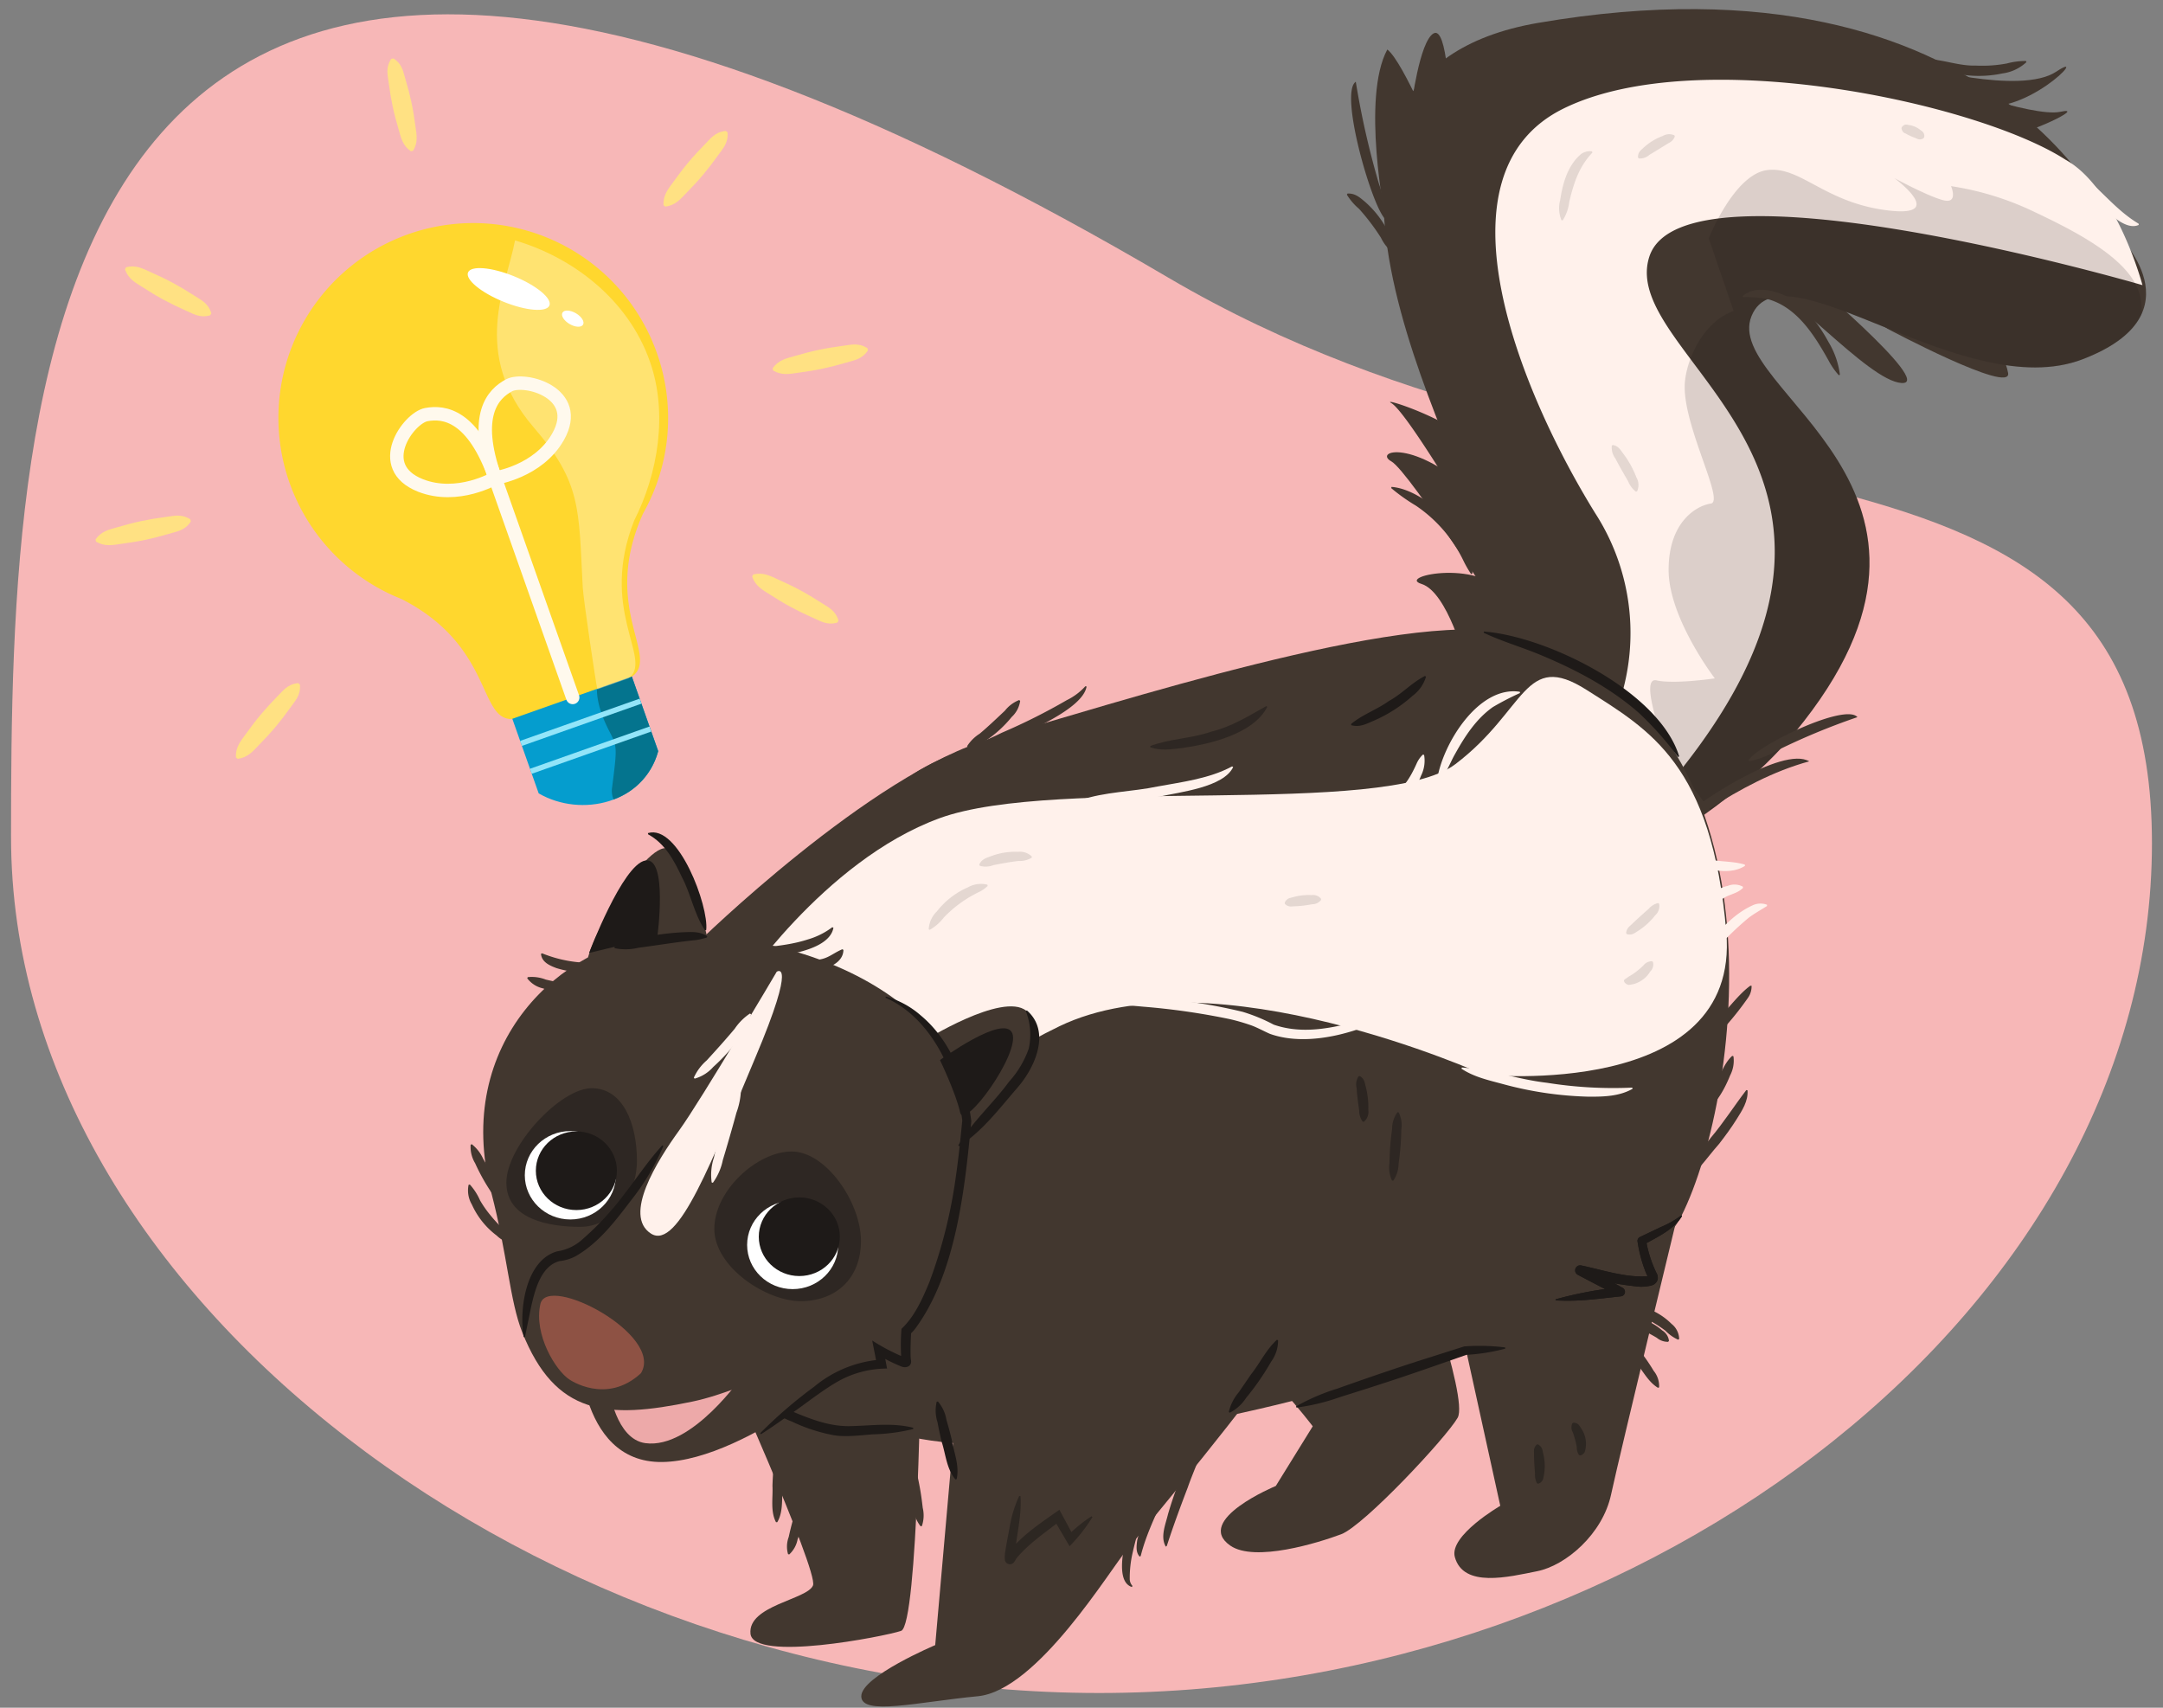 <svg xmlns="http://www.w3.org/2000/svg" xmlns:xlink="http://www.w3.org/1999/xlink" width="380" height="300" viewBox="0 0 380 300"><rect x="0" y="0" width="380" height="300" fill="#808080" stroke="none"/><defs><clipPath id="a"><path d="M240.183,129.214s26.605-14.039,21.534-32.05S217.648,13.033,270.23,4.019C351.687-9.945,371.888,41.077,371.888,41.077S386.77,55.1,365.879,63.111s-52.826-20.662-58.167-7.592,43.144,30.127,7.588,73.194c-24.693,29.91-88.074,47.434-93.483,37.9s-8.966-30.128-8.966-30.128Z" fill="none"/></clipPath></defs><path d="M378.059,148.119c0,80.991-87.636,149.294-185,149.294S1.941,228.051,1.941,147.06,4.669-69.127,205.235,48.766C289.173,98.105,378.059,67.128,378.059,148.119Z" fill="#f7b7b7"/><path d="M52.7,120.272c.149,1.977-.932,2.921-1.733,4.1q-1.238,1.738-2.6,3.371c-.913,1.086-1.886,2.121-2.88,3.139-1.085,1.134-1.969,2.2-3.729,2.426l-.315-.265c-.08-1.772.814-2.828,1.744-4.092.829-1.155,1.68-2.294,2.591-3.38s1.871-2.134,2.87-3.148c1.023-.993,1.766-2.221,3.739-2.417l.315.265Z" fill="#ffe183"/><path d="M127.822,23.266c.149,1.977-.932,2.922-1.733,4.1q-1.238,1.739-2.6,3.371c-.912,1.086-1.886,2.12-2.88,3.138-1.084,1.134-1.968,2.2-3.728,2.426l-.315-.264c-.08-1.773.814-2.828,1.743-4.093.83-1.155,1.681-2.293,2.592-3.38s1.871-2.134,2.869-3.147c1.024-.993,1.767-2.221,3.74-2.417l.315.264Z" fill="#ffe183"/><path d="M69.124,10.262c1.643,1.063,1.714,2.461,2.144,3.782q.6,1.992,1.033,4.019c.287,1.352.5,2.72.679,4.094.22,1.521.5,2.834-.405,4.325l-.4.085c-1.435-.991-1.713-2.306-2.13-3.785-.393-1.329-.759-2.664-1.047-4.016s-.515-2.716-.693-4.091c-.145-1.382-.648-2.687.419-4.327l.4-.086Z" fill="#ffe183"/><path d="M36.929,55.39c-1.906.546-3.05-.322-4.367-.868q-1.953-.861-3.827-1.867c-1.248-.675-2.458-1.419-3.656-2.187-1.33-.833-2.55-1.484-3.129-3.162l.2-.361c1.72-.437,2.934.225,4.36.88,1.3.58,2.586,1.182,3.835,1.856s2.467,1.4,3.662,2.174c1.179.8,2.532,1.281,3.122,3.174l-.2.361Z" fill="#ffe183"/><path d="M147.114,109.366c-1.906.545-3.05-.323-4.367-.868q-1.953-.862-3.828-1.868c-1.248-.674-2.458-1.419-3.655-2.187-1.33-.833-2.55-1.484-3.13-3.161l.2-.362c1.72-.436,2.934.225,4.36.881,1.3.579,2.586,1.182,3.834,1.855s2.468,1.4,3.662,2.174c1.18.8,2.533,1.281,3.123,3.174l-.195.362Z" fill="#ffe183"/><path d="M33.522,91.63c-1.1,1.649-2.535,1.726-3.893,2.161-1.364.4-2.74.757-4.127,1.05s-2.793.507-4.2.7c-1.553.224-2.9.516-4.431-.389l-.085-.4c1.03-1.445,2.384-1.725,3.9-2.148,1.365-.4,2.736-.769,4.124-1.063s2.788-.527,4.2-.709c1.417-.151,2.76-.66,4.434.4l.085.4Z" fill="#ffe183"/><path d="M152.476,61.565c-1.1,1.648-2.535,1.725-3.893,2.161-1.364.4-2.74.756-4.127,1.05s-2.793.507-4.2.7c-1.553.225-2.9.516-4.431-.388l-.085-.4c1.03-1.445,2.384-1.725,3.9-2.147,1.365-.4,2.736-.77,4.124-1.064s2.788-.526,4.2-.709c1.417-.151,2.76-.66,4.434.4l.085.4Z" fill="#ffe183"/><path d="M106.372,105.754l-20.994,7.419,9.259,26.2c7.465,4.327,18.512,1.768,21-7.42Z" fill="#059dce"/><path d="M115.632,131.954l-5.6-15.85c-3.844-.9-7.672,3.217-3.038,12.246,1.454,2.832,1.454,2.832.547,9.925a3.847,3.847,0,0,0,.256,2.163A12.39,12.39,0,0,0,115.632,131.954Z" fill="#04748e"/><line x1="91.534" y1="130.594" x2="112.529" y2="123.174" fill="none" stroke="#93e5f9" stroke-miterlimit="10" stroke-width="0.934"/><line x1="93.265" y1="135.49" x2="114.259" y2="128.071" fill="none" stroke="#93e5f9" stroke-miterlimit="10" stroke-width="0.934"/><path d="M115.42,62.066a34.222,34.222,0,1,0-44.9,43.156h0c15.5,7.887,13.651,20.235,18.793,21.051a1.476,1.476,0,0,0,.693,0l1.913-.677,17.167-6.067s1.9-.655,1.943-.7c.111-.1.244-.15.344-.241,4.152-3.759-5.686-12.139,1.6-28.375h0A34.1,34.1,0,0,0,115.42,62.066Z" fill="#ffd72e"/><path d="M90.48,42.234c-1.493,8.039-7.889,19.858,3.276,32.835,8.433,9.8,7.891,14.274,8.62,28.081.113,2.144,2.233,16.323,2.563,17.954l3.749-1.325s1.7-.586,1.74-.624c.1-.091.217-.139.305-.224,3.66-3.542-5.471-11.942.695-27.52,4.162-8.214,5.963-18.822,2.733-27.939C110.263,52.383,100.355,45.121,90.48,42.234Z" fill="#fff9ed" opacity="0.35"/><ellipse cx="89.374" cy="50.767" rx="2.422" ry="7.717" transform="translate(8.715 114.479) rotate(-67.903)" fill="#fff"/><line x1="100.614" y1="122.525" x2="86.225" y2="81.81" fill="none" stroke="#fff9ed" stroke-linecap="round" stroke-miterlimit="10" stroke-width="2.359"/><path d="M86.989,83.972c-3.911-11.068-8.974-11.727-12.1-11.135s-9.324,9.135-1.032,12.438C80.436,87.863,86.989,83.972,86.989,83.972Z" fill="none" stroke="#fff9ed" stroke-linecap="round" stroke-miterlimit="10" stroke-width="2.359"/><path d="M86.989,83.972C83.078,72.9,86.617,69.205,89.408,67.7s13.021,1.324,8.625,9.043C94.548,82.876,86.989,83.972,86.989,83.972Z" fill="none" stroke="#fff9ed" stroke-linecap="round" stroke-miterlimit="10" stroke-width="2.359"/><ellipse cx="100.623" cy="55.977" rx="1.096" ry="2.094" transform="translate(1.532 114.624) rotate(-59.706)" fill="#fff"/><path d="M243.374,38.344s-4.235-21.177.353-29.647c2.824,2.117,9.177,17.647,9.177,17.647Z" fill="#42372f"/><path d="M247.963,18.579s1.411-11.294,3.882-12.706,2.824,12.353,2.824,12.353Z" fill="#42372f"/><path d="M307.61,48.579c6,1.059,20.47,18.353,26.47,18.706s-18-19.765-18-19.765L348.2,56.7s3.882,4.941,4.588,8.823-21.176-7.765-21.176-7.765l-6.353-4.235" fill="#42372f"/><path d="M339.021,13.991s18,6.706,22.942,5.647-6.353,4.235-8.471,3.882-18.706-9.176-18.706-9.176Z" fill="#42372f"/><path d="M256.786,88.814s-9.882-16.588-12.353-18,16.236,4.588,16.941,10.941a8,8,0,0,1-4.588,8.471" fill="#42372f"/><path d="M257.492,116.344s-3.176-12.353-7.765-13.765,11.294-4.588,14.824,2.471-5.647,12-5.647,12Z" fill="#42372f"/><path d="M336.2,11.52s18.706,5.294,25.059,1.059-6,8.823-14.824,5.647S336.2,11.52,336.2,11.52Z" fill="#42372f"/><path d="M240.183,129.214s26.605-14.039,21.534-32.05S217.648,13.033,270.23,4.019C351.687-9.945,371.888,41.077,371.888,41.077S386.77,55.1,365.879,63.111s-52.826-20.662-58.167-7.592,43.144,30.127,7.588,73.194c-24.693,29.91-88.074,47.434-93.483,37.9s-8.966-30.128-8.966-30.128Z" fill="#42372f"/><path d="M281.748,129.714a38.812,38.812,0,0,0-1.5-39.561C267.225,69.12,251.2,30.56,274.737,19.042s72.613-1,88.137,9.014c9.014,5.008,13.521,22.035,13.521,22.035S295.77,26.554,289.76,45.083s52.081,38.059.5,96.149C254.239,181.8,281.748,129.714,281.748,129.714Z" fill="#fff1eb"/><g clip-path="url(#a)"><path d="M376.061,52.461c-1.062-6.344-10.3-11.294-18.536-15.176A51.347,51.347,0,0,0,342.764,32.7s1.373,3.176-1.373,2.47-8.582-3.882-8.582-3.882,9.612,7.059-1.373,5.647-15.1-7.765-20.94-7.059-10.3,12-10.3,12l4.37,12.76c-5.424,1.848-8.6,8.995-8.6,13.358,0,7.411,7.058,20.117,4.588,20.47s-7.412,3.177-7.412,11.647,8.118,19.059,8.118,19.059-7.059,1.059-10.236.353,1.412,11.294,1.765,12.706l7.765,10.235,25.412-17.294s19.736-23.926-.8-55.535C346,71.463,379.246,71.491,376.061,52.461Z" fill="#161310" opacity="0.15"/></g><g opacity="0.12"><path d="M274.323,38.689a5.537,5.537,0,0,1-.227-3.54c.443-2.927,1.314-6.119,3.7-8.109a2.668,2.668,0,0,1,1.9-.449l.065.211c-2.366,2.488-3.283,5.35-4.068,8.648a7.649,7.649,0,0,1-1.149,3.254l-.22-.015Z" fill="#161310"/></g><g opacity="0.12"><path d="M287.767,27.678c-.042-.987.561-1.328,1.028-1.774a10.176,10.176,0,0,1,3.329-2.02,2.2,2.2,0,0,1,2.036-.114l.076.207c-.339.863-.894,1.03-1.409,1.354-.757.476-2.291,1.416-3.06,1.873a2.445,2.445,0,0,1-1.844.629l-.156-.155Z" fill="#161310"/></g><g opacity="0.12"><path d="M334.1,22.353c.517-.657.891-.435,1.273-.391a4.275,4.275,0,0,1,2.119.964,1.06,1.06,0,0,1,.541,1.214l-.137.172a1.163,1.163,0,0,1-1.229-.005c-.308-.119-.614-.229-.912-.36s-.588-.283-.884-.442c-.3-.177-.619-.146-.807-.935l.036-.217Z" fill="#161310"/></g><g opacity="0.12"><path d="M283.348,78.164c1.048.224,1.376.946,1.852,1.561a16.857,16.857,0,0,1,2.275,4.113,2.681,2.681,0,0,1,.126,2.49l-.218.031a4.47,4.47,0,0,1-1.368-1.848c-.668-1.155-1.6-2.748-2.193-3.927a3.258,3.258,0,0,1-.656-2.3l.182-.124Z" fill="#161310"/></g><path d="M265.61,111.05s-18-28.236-21.177-30,3.883-4.236,14.824,6S265.61,111.05,265.61,111.05Z" fill="#42372f"/><path d="M243.271,38.38c-2.375-2.505-8.012-22.123-5.082-24.017a146.418,146.418,0,0,0,4.049,17.867,22.25,22.25,0,0,1,1.24,6.077l-.207.073Z" fill="#42372f"/><path d="M244.471,85.534c6.034.444,14.722,8.98,14.187,15.256l-.215.048A18.694,18.694,0,0,1,257.1,98.5a24.437,24.437,0,0,0-8.361-9.675,32.587,32.587,0,0,1-4.338-3.087l.075-.207Z" fill="#42372f"/><path d="M236.715,34.008c1.39-.106,2.283.778,3.16,1.5a17.385,17.385,0,0,1,4.131,5.466,5.569,5.569,0,0,1,.881,3.323l-.2.088a7.539,7.539,0,0,1-2.078-2.619,38.121,38.121,0,0,0-3.855-5.085,10.246,10.246,0,0,1-2.13-2.476l.093-.2Z" fill="#42372f"/><path d="M294.163,144.827c3.6-3.687,19.077-13.853,23.682-11.079-6.34,1.737-12.055,4.852-17.6,8.353-1.951,1.125-3.672,2.591-6.015,2.935l-.07-.209Z" fill="#42372f"/><path d="M307.2,133.543c1.619-2.659,16.99-10.083,19.115-7.56a118.385,118.385,0,0,0-14.146,5.872,15.968,15.968,0,0,1-4.857,1.877l-.112-.189Z" fill="#42372f"/><path d="M306.15,52.009c1.714-1.494,4.208-1.258,6.215-.579,4.1,1.44,6.856,4.958,8.852,8.622a14.78,14.78,0,0,1,2.024,5.78l-.2.082a12.561,12.561,0,0,1-1.747-2.494c-2.48-4.45-5.59-9.5-10.8-10.892a19.931,19.931,0,0,0-4.244-.32l-.1-.2Z" fill="#42372f"/><path d="M338.363,10.362c3.089.085,5.735,1.247,8.784,1.161a23.591,23.591,0,0,0,5.416-.372,12.727,12.727,0,0,1,3.355-.438l.089.2a7.63,7.63,0,0,1-4.236,1.99,19.918,19.918,0,0,1-9.324-.259c-1.489-.416-3.061-.781-4.179-2.085l.1-.2Z" fill="#42372f"/><path d="M363.065,29.419c1.585.018,2.581,1.184,3.664,2.1,3.006,2.625,5.541,5.738,8.986,7.775l.025.219c-2.446,1.083-5.573-2.477-7.291-3.9a50.78,50.78,0,0,1-5.471-5.989l.087-.2Z" fill="#fff1eb"/><path d="M126.357,237.08s17.472,38.937,16.474,41.433-11.482,3.5-10.983,8.487,23.462.5,26.458-.5,3.494-48.92,3.494-48.92Z" fill="#42372f"/><path d="M223.2,240.076c-1,3-22.126,28.538-25.121,32.032s-15.813,24.875-26.3,25.874-20.467,3.494-20.467,0S164.3,289,164.3,289l4.672-53.106Z" fill="#42372f"/><path d="M122.482,165.7s30.54-29.952,51.683-35.942,72.59-22.781,90.68-18.47c50.273,11.98,41.346,80.869,30.54,102.334s-110.414,48.921-140.014,37.44-48.864-49.919-46.515-70.886S122.482,165.7,122.482,165.7Z" fill="#42372f"/><path d="M296.019,208.127s-11.481,47.423-12.979,54.412-7.987,12.48-12.979,13.478-12.979,3-14.476-2.5c-1.026-3.761,7.987-8.985,7.987-8.985l-9.984-45.427Z" fill="#42372f"/><path d="M215.649,236.082c5.491,2,14.976,14.477,14.976,14.477l-6.489,10.483s-14.477,5.99-7.987,10.483c4.285,2.966,15.474-.5,19.468-2s18.47-16.973,20.467-20.467-7.987-30.95-7.987-30.95Z" fill="#42372f"/><path d="M215.876,248.04a8.255,8.255,0,0,1,1.754-3.459l2.149-3.136c1.617-2.031,2.6-4.278,4.551-6.081l.206.077a6.3,6.3,0,0,1-1.216,3.759,45.22,45.22,0,0,1-4.386,6.349,7.56,7.56,0,0,1-2.885,2.628l-.173-.137Z" fill="#1e1a18"/><path d="M164.776,246.2a6.682,6.682,0,0,1,1.5,3.247q.5,1.684.914,3.39c.377,2.309,1.415,4.626.875,7.01l-.214.052c-1.567-1.872-1.7-4.413-2.42-6.637q-.411-1.706-.733-3.434a6.679,6.679,0,0,1-.141-3.576l.214-.052Z" fill="#1e1a18"/><path d="M227.693,247.063a36.564,36.564,0,0,1,7.2-3.108c4.909-1.741,9.834-3.437,14.793-5.031l7.448-2.363.105-.033a36.98,36.98,0,0,1,7.188.176l.015.22a34.309,34.309,0,0,1-6.826,1.084c-4.355,1.522-10.452,3.679-14.784,5.057-2.473.819-4.961,1.589-7.445,2.374a36.634,36.634,0,0,1-7.624,1.833l-.069-.209Z" fill="#1e1a18"/><path d="M273.361,228.234a67.614,67.614,0,0,1,11.208-2.1l-.279,1.508c-2.371-1.222-4.741-2.444-7.1-3.695a.884.884,0,0,1,.644-1.634c3.834.807,7.9,2.21,11.817,1.875.106-.035,0-.046-.077.192a.249.249,0,0,0,0,.138c-.194-.44-.42-.921-.589-1.383a24.455,24.455,0,0,1-1.3-5.037.75.75,0,0,1,.417-.786l3.693-1.763a15.88,15.88,0,0,0,3.488-1.976c.063-.1.247-.035.2.091-1.476,2.394-4.352,3.643-6.722,5.006l.417-.786a21.556,21.556,0,0,0,1.828,5.729,1.692,1.692,0,0,1,.216,1.164,1.484,1.484,0,0,1-.964,1.01,7.1,7.1,0,0,1-2.87.189,61.949,61.949,0,0,1-10.008-1.954l.644-1.635c2.35,1.259,4.686,2.547,7.021,3.835a.8.8,0,0,1-.279,1.508c-1.886.2-3.768.439-5.659.6a40.833,40.833,0,0,1-5.721.119.113.113,0,0,1-.027-.219Z" fill="#1e1a18"/><path d="M163.907,181.425c2.683-3.4,15-7.533,18.452-4.006l-.087.2a7.314,7.314,0,0,1-1.227.007c-.953,0-1.9-.021-2.848,0a24.663,24.663,0,0,0-5.11,1.012c-3.165.7-5.795,2.488-9.069,2.979l-.111-.191Z" fill="#1e1a18"/><g opacity="0.57"><path d="M179.28,262.835c.254,3.518-.759,7.04-1.026,10.5,0,.05-.018.339-.01.388a.841.841,0,0,0-1.355-.464,1.035,1.035,0,0,0-.118.131,4.114,4.114,0,0,1,.3-.551c2.438-3.148,5.838-5.343,9.049-7.615.246.47,2.275,4.214,2.574,4.779l-1.194-.153a25.588,25.588,0,0,1,4.263-3.486l.158.153a29.488,29.488,0,0,1-4.01,5.115c-.326-.545-2.444-4.148-2.82-4.78l1.215.274c-2.671,2.093-5.608,4.054-7.775,6.677a3.6,3.6,0,0,1-.5.764.911.911,0,0,1-1.485-.463,5.391,5.391,0,0,1,.083-1.652c.12-.9.586-3.288.755-4.213a21.519,21.519,0,0,1,1.674-5.45l.216.042Z" fill="#1e1a18"/></g><g opacity="0.57"><path d="M276.4,249.927c.912.018,1.09.571,1.39,1.016a4.751,4.751,0,0,1,.615,4.134c-.119.262-.641.78-1.016.512a2.4,2.4,0,0,1-.38-1.415,17.245,17.245,0,0,0-.682-2.527,1.75,1.75,0,0,1-.106-1.592l.179-.128Z" fill="#1e1a18"/></g><g opacity="0.57"><path d="M270.189,253.737c.824.461.788,1.067.93,1.64a8.925,8.925,0,0,1-.056,4.535,1.227,1.227,0,0,1-.9.736l-.172-.138a3.136,3.136,0,0,1-.316-1.635c-.073-.987-.179-2.331-.172-3.315.013-.573-.176-1.108.466-1.786l.217-.037Z" fill="#1e1a18"/></g><g opacity="0.61"><path d="M238.894,189.028c.857.524.86,1.222,1.043,1.88a14.222,14.222,0,0,1,.451,4.1,2.263,2.263,0,0,1-.788,2.068l-.215-.047a3.285,3.285,0,0,1-.6-1.95c-.164-1.158-.39-2.756-.448-3.914a2.6,2.6,0,0,1,.344-2.091l.216-.043Z" fill="#1e1a18"/></g><g opacity="0.54"><path d="M245.72,195.411a5.044,5.044,0,0,1,.464,3.055q-.029,1.507-.143,3.007c-.079,1-.2,2-.336,2.992a5.319,5.319,0,0,1-.927,2.946l-.219-.017a5.33,5.33,0,0,1-.457-3.054c.021-1,.057-2.008.135-3.008s.19-2,.328-2.993a5.043,5.043,0,0,1,.935-2.945l.22.017Z" fill="#1e1a18"/></g><path d="M133.2,245.662c5.555,1.654,10.579,5.122,16.512,4.858,3.591-.091,7.154-.61,10.724.3v.22a32.994,32.994,0,0,1-7.068.931c-2.165.164-5.183.563-7.293.076a29.353,29.353,0,0,1-6.926-2.306,17.912,17.912,0,0,1-6.065-3.894l.116-.187Z" fill="#1e1a18"/><path d="M129.511,174.284s15.024-23.036,35.556-30.548,78.121,0,90.641-9.515,12.018-20.031,23.035-13.02,22.035,13.02,24.539,42.566-42.567,25.039-42.567,25.039-47.574-21.533-74.616-8.513-34.553,33.552-54.084,20.532S129.511,174.284,129.511,174.284Z" fill="#fff1eb"/><path d="M154.08,236.579s-22.406,20.032-37.708,20.255-14.754-21.8-14.754-21.8Z" fill="#42372f"/><path d="M130.551,241.52s-8.936,13.124-17.177,12c-5.176-.706-6.353-9.412-6.353-9.412Z" fill="#eda9a9"/><path d="M133.845,242.461c28.706,1.647,32.5-9.531,36.471-37.882s-29.86-41.936-54.827-40.06c-16.468,1.236-36.082,18.518-29.173,45,2.823,10.824,3.241,19.008,5.411,24.471,5.828,14.67,14.895,15.357,29.883,12.235C127.257,245.05,132.513,242.385,133.845,242.461Z" fill="#42372f"/><path d="M100.037,242.342c-2.385-1.551-6.31-7.875-5.1-13.263s21.786,5.423,17.666,12.156C106.506,246.863,100.037,242.342,100.037,242.342Z" fill="#8e5244"/><path d="M116.539,201.324a40.954,40.954,0,0,1-5.607,9.457c-2.772,3.634-5.7,7.556-9.819,9.907a7.755,7.755,0,0,1-2.819.852c-3.241.855-4.306,5.027-4.984,8.035l-1.09,5.313H92c-.813-4.846.322-13.5,5.9-15.066a8.413,8.413,0,0,0,4.483-2.16,51.083,51.083,0,0,0,7.269-7.852c2.226-2.851,4.2-5.879,6.7-8.6l.189.114Z" fill="#1e1a18"/><path d="M114.351,216.7c4.81,3.111,10.847-13.177,18.328-30.857s3.777-15.135,3.777-15.135-13.21,22.434-17.124,27.849S109.445,213.527,114.351,216.7Z" fill="#fff1eb"/><path d="M162.184,182.928s13.9-8.733,18.123-5.364-5.313,29.281-15.991,18.9S162.184,182.928,162.184,182.928Z" fill="#42372f"/><path d="M111.9,203.873c0,6.433-4.464,11.647-9.971,11.647s-12.97-1.332-12.97-7.765,9.493-16.588,15-16.588S111.9,197.441,111.9,203.873Z" fill="#1e1a18" opacity="0.54"/><path d="M124.221,164.574s-2.935-13.8-6.823-15.486-16.5,19.24-14.148,22.261S123.039,169.2,124.221,164.574Z" fill="#42372f"/><path d="M151.257,217.991c0,6.725-4.53,10.588-10.588,10.588s-15.177-5.981-15.177-12.706,7.529-13.588,13.588-13.588S151.257,211.266,151.257,217.991Z" fill="#1e1a18" opacity="0.54"/><ellipse cx="100.198" cy="206.461" rx="8" ry="7.765" fill="#fff"/><ellipse cx="139.257" cy="218.697" rx="8" ry="7.765" fill="#fff"/><ellipse cx="101.258" cy="205.665" rx="7.119" ry="6.909" fill="#1e1a18"/><ellipse cx="140.425" cy="217.258" rx="7.119" ry="6.909" fill="#1e1a18"/><path d="M165.139,186.226s11.294-8.235,12.706-4.706-8.471,17.177-9.176,13.882S165.139,186.226,165.139,186.226Z" fill="#1e1a18"/><path d="M115.489,164.519s1.885-14.058-2.115-13.352-9.882,16.235-9.882,16.235Z" fill="#1e1a18"/><path d="M133.54,251.788a79.92,79.92,0,0,1,9.49-8.181,20.832,20.832,0,0,1,11.839-4.774l-.795.96c-.2-1.063-.645-3.262-.84-4.3a34.361,34.361,0,0,0,5.794,3.011c-.185-.042-.6.266-.63.553a.567.567,0,0,0-.007.248c.015.055-.009-.05-.011-.068a36.271,36.271,0,0,1-.008-5.794c2.323-2.171,3.723-5.36,4.931-8.282a86.323,86.323,0,0,0,4.65-18.676c.418-2.82.828-6.768,1.1-9.634-.9-7.843-5.2-17.952-13.486-21.575l.059-.212a15.62,15.62,0,0,1,6.091,3.28c5.494,4.553,8.077,11.767,8.926,18.634-1.129,11.776-2.68,26.828-9.923,36.52a8.253,8.253,0,0,1-.961,1l.322-.624c-.051.886-.089,1.785-.11,2.672-.006.386-.012,1.573.017,1.954l.026.289.017.106c.245,1.143-.876,1.5-1.672,1.163a27.138,27.138,0,0,1-4.391-2.243l1.225-.856c.118.614.534,2.866.646,3.456a17.766,17.766,0,0,0-6.722,1.334c-3.25,1.3-7.315,4.7-10.266,6.69-1.469,1.017-3.658,2.575-5.168,3.518l-.14-.17Z" fill="#1e1a18"/><path d="M180.4,177.5c4.307,3.739,1.4,10.109-1.708,13.641-3.168,3.651-6.068,7.55-10.177,10.221l-.158-.154c2.456-4.179,6.09-7.325,8.915-11.187a17.08,17.08,0,0,0,3.462-5.811,11.376,11.376,0,0,0-.514-6.582l.18-.128Z" fill="#1e1a18"/><path d="M113.826,146.353c5.363-1.646,10.72,12.872,10.243,17.021l-.213.056c-1.963-2.946-2.441-6.322-4.078-9.384-1.371-2.94-2.983-5.889-5.914-7.476l-.038-.217Z" fill="#1e1a18"/><path d="M107.94,166.353a8.555,8.555,0,0,1,3.916-1.453,48.574,48.574,0,0,1,8.2-1.134c1.369-.041,2.862-.191,4.184.7l-.042.216a11.293,11.293,0,0,1-2.014.471c-3.115.308-6.919.943-10.049,1.345a9.487,9.487,0,0,1-4.152.071l-.045-.216Z" fill="#1e1a18"/><path d="M298.344,169.22a7.689,7.689,0,0,1,1.987-3.615c2.154-2.665,4.641-5.34,7.875-6.692a3.288,3.288,0,0,1,2.227.026v.221c-1.105.7-2.182,1.292-3.218,2.062a55.2,55.2,0,0,0-5.65,5.438,10.046,10.046,0,0,1-3.043,2.689l-.178-.129Z" fill="#fff1eb"/><path d="M298.065,160.705c1.447-2.06,2.759-4.542,5.469-5.076a3.068,3.068,0,0,1,2.652.135l.024.219c-1.213,1.2-2.75,1.068-4.009,2.264-1.257.757-2.224,3.551-4.105,2.676l-.031-.218Z" fill="#fff1eb"/><path d="M292.137,148.72c2.532.168,4.644,1.586,7.141,1.993,2.449.786,4.731.441,7.255,1.169l.036.217c-2.325,1.5-5.2.806-7.713.373a21.731,21.731,0,0,1-3.68-1.268c-1.16-.549-2.42-1-3.152-2.3l.113-.189Z" fill="#fff1eb"/><path d="M121.893,189.317a8.8,8.8,0,0,1,2.271-3.04c1.672-1.825,3.322-3.656,4.909-5.551a9.791,9.791,0,0,1,2.678-2.675l.188.115a6.89,6.89,0,0,1-1.584,3.531,32.477,32.477,0,0,1-5.05,5.735,6.78,6.78,0,0,1-3.272,2.055l-.14-.17Z" fill="#fff1eb"/><path d="M125.032,207.729a9.608,9.608,0,0,1,.394-4.377,64.748,64.748,0,0,1,2.419-8.36,8.848,8.848,0,0,1,2.134-3.868l.2.087a12.979,12.979,0,0,1-.807,4.275c-.555,2.075-1.748,6.229-2.38,8.281a10.308,10.308,0,0,1-1.749,4.014l-.214-.052Z" fill="#fff1eb"/><path d="M189.719,140.587c4.468-1.527,9.119-1.47,13.681-2.429,4.429-.809,9.073-1.383,13.059-3.522l.184.122c-1.7,3.562-9.372,4.378-12.948,5.185-2.31.363-4.624.668-6.946.875-2.321.192-4.635.543-7.014-.012l-.016-.219Z" fill="#fff1eb"/><path d="M240.594,140.6c1.278-.334,2.235-.239,3.229-.581,2.567-.91,4.031-3.591,5.086-5.959a4.9,4.9,0,0,1,1.065-1.5l.213.055a5.881,5.881,0,0,1-.54,3.661c-1.126,3.018-3.91,5.836-7.377,5.462a2.74,2.74,0,0,1-1.762-.931l.086-.2Z" fill="#fff1eb"/><path d="M252.463,137.1c.873-6.249,7.231-16.714,14.547-15.573l.023.219a49.444,49.444,0,0,0-4.761,2.464c-2.918,2.054-4.93,5.148-6.652,8.26-.92,1.583-1.407,3.369-2.981,4.762l-.176-.132Z" fill="#fff1eb"/><path d="M185.493,175.175c5.173-.643,10.337-.274,15.493.05a93.918,93.918,0,0,1,17.343,2.53A30.329,30.329,0,0,1,223.764,180c7.189,2.508,14.987-.845,22.034-2.694l.094.2c-6.176,3.6-15.7,6.636-22.785,4.113-1.031-.446-2.433-1.222-3.494-1.566a34.758,34.758,0,0,0-3.6-1.029,123.06,123.06,0,0,0-15.152-2.177c-5.112-.478-10.24-.614-15.365-1.448l0-.22Z" fill="#fff1eb"/><path d="M256.82,187.533c5.131.353,9.881,2.1,14.949,2.681a73.66,73.66,0,0,0,14.988.847l.058.212c-2.341,1.332-5.061,1.389-7.622,1.387a63.069,63.069,0,0,1-15.231-2.239c-2.468-.667-4.988-1.211-7.209-2.678l.067-.21Z" fill="#fff1eb"/><g opacity="0.12"><path d="M163.161,163.231A4.73,4.73,0,0,1,164.6,160.1a13.9,13.9,0,0,1,5.43-4.21,4.627,4.627,0,0,1,3.436-.473l.046.216a5.732,5.732,0,0,1-1.38,1,21.4,21.4,0,0,0-6.315,4.54,8.263,8.263,0,0,1-2.467,2.168l-.192-.107Z" fill="#161310"/></g><g opacity="0.12"><path d="M225.7,158.589c.379-.838.948-.822,1.47-.984a10.788,10.788,0,0,1,1.611-.314,10.612,10.612,0,0,1,1.645-.048,1.794,1.794,0,0,1,1.651.638v.22a1.926,1.926,0,0,1-1.548.747c-.513.091-1.025.18-1.542.241s-1.036.1-1.561.12c-.531.007-1.012.211-1.678-.405l-.048-.215Z" fill="#161310"/></g><g opacity="0.12"><path d="M172.034,151.891c.445-1,1.28-1.17,2.03-1.47a12.083,12.083,0,0,1,4.83-.78,2.945,2.945,0,0,1,2.38.829l-.034.218a4.2,4.2,0,0,1-2.3.56c-.739.082-1.473.19-2.207.321s-1.471.259-2.211.411a3.707,3.707,0,0,1-2.392.111l-.092-.2Z" fill="#161310"/></g><g opacity="0.12"><path d="M285.452,172.03a4.29,4.29,0,0,0,.627-.435,11.991,11.991,0,0,0,2.631-1.992,1.9,1.9,0,0,1,1.518-.738l.175.134a1.745,1.745,0,0,1-.5,1.682,4.85,4.85,0,0,1-3.747,2.336c-.527-.039-1.13-.7-.7-.987Z" fill="#161310"/></g><g opacity="0.12"><path d="M285.671,163.9c.148-.958.688-1.214,1.144-1.668.678-.652,2.077-1.923,2.79-2.534a3.121,3.121,0,0,1,1.671-1.047l.2.1a2.154,2.154,0,0,1-.689,2.042,12.01,12.01,0,0,1-2.965,2.715c-.566.347-1.074.864-2.035.582l-.113-.189Z" fill="#161310"/></g><g opacity="0.54"><path d="M202.078,131.057c3.518-1.327,7.155-1.285,10.656-2.511,3.62-.885,6.482-2.682,9.735-4.511l.164.147c-2.425,4.759-10.04,6.522-14.922,7.224-1.856.209-3.731.538-5.628-.129l0-.22Z" fill="#1e1a18"/></g><path d="M260.692,110.942c11.177.852,30.871,10.568,34.31,21.94l-.2.1A57.749,57.749,0,0,0,288,125.306c-5.15-4.537-11.326-7.766-17.657-10.376-3.2-1.313-6.5-2.263-9.694-3.773l.047-.215Z" fill="#1e1a18"/><path d="M237.374,127.175c2.009-1.668,4.5-2.495,6.61-4.016,2.357-1.281,3.925-3.162,6.363-4.413l.173.136a6.438,6.438,0,0,1-2.345,3.343,25.394,25.394,0,0,1-6.776,4.363c-1.232.5-2.444,1.249-4.025.807v-.22Z" fill="#1e1a18"/><path d="M160.4,136.005c4.874-3.193,10.436-4.692,15.591-7.278A105.724,105.724,0,0,0,187.409,123a10.765,10.765,0,0,0,3.27-2.448l.215.05c-.684,4.023-10.629,7.945-14.164,9.772-2.639,1.162-5.283,2.305-7.984,3.308a37.985,37.985,0,0,1-8.274,2.528l-.077-.207Z" fill="#42372f"/><path d="M179.227,123.116a4.735,4.735,0,0,1-1.488,2.835,20.537,20.537,0,0,1-4.682,4.242,4.6,4.6,0,0,1-3.045,1.073l-.1-.2a7.188,7.188,0,0,1,2.195-2.174c1.335-1.1,3.158-2.84,4.438-4.045a5.973,5.973,0,0,1,2.5-1.867l.176.133Z" fill="#42372f"/><path d="M294.466,208.391c.58-1.823,1.822-3.066,2.888-4.455l3.243-4.113c2.258-2.682,4.067-5.553,6.2-8.33l.214.054c.126,1.911-.953,3.53-1.907,5.054s-2,2.941-3.086,4.341c-2.356,2.659-4.251,5.72-7.382,7.59l-.17-.141Z" fill="#42372f"/><path d="M297.288,196.392c.2-1.384,1.2-2,1.825-2.818a21.039,21.039,0,0,0,1.814-2.542c1.28-1.755,1.775-4.094,3.4-5.548l.208.072a5.587,5.587,0,0,1-.581,3.359c-1.236,3.067-3.216,6.445-6.5,7.615l-.173-.138Z" fill="#42372f"/><path d="M297.286,185.454c.288-1.533,1.289-2.452,2.112-3.51s1.719-2.054,2.586-3.071c1.608-1.664,3.645-4.382,5.516-5.706h.22a3.5,3.5,0,0,1-.626,2.113,53.259,53.259,0,0,1-3.749,4.784c-1.905,1.89-3.394,4.308-5.882,5.522l-.177-.132Z" fill="#42372f"/><path d="M285.745,229.529a3.662,3.662,0,0,1,2.922.1,11.587,11.587,0,0,1,5,2.947A3.484,3.484,0,0,1,295,235.227l-.188.116a7.091,7.091,0,0,1-2.223-1.573,22.464,22.464,0,0,0-4.484-2.615,5.394,5.394,0,0,1-2.394-1.409l.036-.217Z" fill="#42372f"/><path d="M286.1,231.647a2.3,2.3,0,0,1,2.216-.007,10.409,10.409,0,0,1,3.7,2.074,2.479,2.479,0,0,1,1.192,1.842l-.148.164a2.973,2.973,0,0,1-1.98-.7c-.556-.338-1.129-.636-1.687-.955l-1.7-.925c-.579-.319-1.185-.412-1.642-1.278l.043-.216Z" fill="#42372f"/><path d="M284.756,234.159a4.692,4.692,0,0,1,2.326,1.9c.633.744,1.242,1.507,1.817,2.3s1.112,1.611,1.62,2.457a4.242,4.242,0,0,1,.958,2.9l-.2.082c-1.722-1.049-2.568-2.875-3.836-4.371-.567-.782-1.12-1.578-1.652-2.39a4.834,4.834,0,0,1-1.2-2.742l.175-.134Z" fill="#42372f"/><path d="M212.4,250.883c-.567,2.915-2.719,7.461-3.733,10.427-1.275,3.324-2.593,6.893-3.677,10.262l-.176.132c-1.02-1.713-.028-3.954.385-5.712a75.851,75.851,0,0,1,3.946-10.489c.822-1.667,1.41-3.5,3.083-4.758l.172.138Z" fill="#42372f"/><path d="M204.3,254.386a24.57,24.57,0,0,1-1.679,6.231c-1.327,4.02-2.722,8.068-3.645,12.185a19.59,19.59,0,0,0-.5,4.508,1.817,1.817,0,0,0,.474,1.285l-.085.2c-4.529-1.405,1.036-15.551,2.235-18.741.818-1.993,1.491-4.052,3-5.756l.2.085Z" fill="#42372f"/><path d="M208.179,253.687c-.15,1.934-1.064,3.469-1.78,5.1-1.975,4.639-4.793,9.691-5.992,14.549l-.183.123c-.733-.784-.556-1.923-.44-2.864a42.207,42.207,0,0,1,2.76-7.693c1.686-3.2,2.8-6.7,5.438-9.319l.2.1Z" fill="#42372f"/><path d="M136.9,254.7a5.558,5.558,0,0,1,.613,3.2q.047,1.59.005,3.179c-.223,2.067.148,4.464-.97,6.331l-.221-.007c-1.015-1.934-.509-4.293-.618-6.375q.045-1.587.182-3.173a5.556,5.556,0,0,1,.789-3.157l.22.006Z" fill="#42372f"/><path d="M273.361,228.234a67.614,67.614,0,0,1,11.208-2.1l-.279,1.508c-2.371-1.222-4.741-2.444-7.1-3.695a.884.884,0,0,1,.644-1.634c3.834.807,7.9,2.21,11.817,1.875.106-.035,0-.046-.077.192a.249.249,0,0,0,0,.138c-.194-.44-.42-.921-.589-1.383a24.455,24.455,0,0,1-1.3-5.037.75.75,0,0,1,.417-.786l3.693-1.763a15.88,15.88,0,0,0,3.488-1.976c.063-.1.247-.035.2.091-1.476,2.394-4.352,3.643-6.722,5.006l.417-.786a21.556,21.556,0,0,0,1.828,5.729,1.692,1.692,0,0,1,.216,1.164,1.484,1.484,0,0,1-.964,1.01,7.1,7.1,0,0,1-2.87.189,61.949,61.949,0,0,1-10.008-1.954l.644-1.635c2.35,1.259,4.686,2.547,7.021,3.835a.8.8,0,0,1-.279,1.508c-1.886.2-3.768.439-5.659.6a40.833,40.833,0,0,1-5.721.119.113.113,0,0,1-.027-.219Z" fill="#1e1a18"/><path d="M138.445,273.02a4.8,4.8,0,0,1,.119-3.014q.309-1.435.7-2.849c.265-.941.571-1.87.891-2.8a5.079,5.079,0,0,1,1.462-2.635l.212.059a5.078,5.078,0,0,1-.126,3.012c-.209.956-.432,1.909-.7,2.85s-.561,1.874-.884,2.8a4.807,4.807,0,0,1-1.469,2.633l-.212-.059Z" fill="#42372f"/><path d="M159.836,255.737a5.421,5.421,0,0,1,1.221,2.969q.354,1.53.621,3.073c.176,1.029.31,2.066.43,3.105a5.737,5.737,0,0,1-.154,3.206l-.218.037a5.736,5.736,0,0,1-1.213-2.971c-.233-1.02-.452-2.042-.629-3.071s-.32-2.065-.437-3.1a5.416,5.416,0,0,1,.162-3.207l.217-.037Z" fill="#42372f"/><path d="M90.5,218.442a4.764,4.764,0,0,1-3.231-1.383,13.961,13.961,0,0,1-4.367-5.454,4.863,4.863,0,0,1-.578-3.47l.214-.053a10.275,10.275,0,0,1,1.8,2.793,18.485,18.485,0,0,0,1.816,2.6,23.676,23.676,0,0,0,2.165,2.344,8.96,8.96,0,0,1,2.282,2.426l-.1.2Z" fill="#42372f"/><path d="M89.048,212.405a5.536,5.536,0,0,1-2.34-2.373,35.129,35.129,0,0,1-3.237-5.687,5.551,5.551,0,0,1-.786-3.252l.2-.087a6.784,6.784,0,0,1,2.011,2.6c.967,1.635,2.318,3.918,3.193,5.576a6.05,6.05,0,0,1,1.14,3.1l-.183.122Z" fill="#42372f"/><path d="M126.925,167.412c4.96-1.105,10.129-.8,14.994-2.377a13.3,13.3,0,0,0,4.3-2.149l.2.092c-.785,4.44-10.641,5.2-14.316,5.351-1.732,0-3.506.229-5.218-.7l.043-.216Z" fill="#42372f"/><path d="M138.234,168.828a5.481,5.481,0,0,1,2.716-.132,14.134,14.134,0,0,0,2.505-.079c2-.137,2.816-1.148,4.531-1.861l.188.116c-.03,2.252-2.639,3.241-4.489,3.54a9.465,9.465,0,0,1-2.925-.1,3.47,3.47,0,0,1-2.6-1.272l.072-.208Z" fill="#42372f"/><path d="M106.151,169.722c-.3,1.2-1.211,1.7-2.012,2.307-2.082,1.464-4.717,2.755-7.344,2.251a2.255,2.255,0,0,1-1.356-1.016l.106-.193a12.234,12.234,0,0,1,1.428-.169c2.25-.043,4.311-1.215,6.3-2.245a5.64,5.64,0,0,1,2.739-1.1l.142.168Z" fill="#42372f"/><path d="M95.238,167.471a22.738,22.738,0,0,0,9.511,1.655,7.616,7.616,0,0,1,3.435.4l.028.219a4.527,4.527,0,0,1-1.657.76,17.847,17.847,0,0,1-8.8-.437c-1.157-.435-2.587-1.035-2.711-2.5l.2-.1Z" fill="#42372f"/><path d="M92.716,171.656a6.763,6.763,0,0,1,3.161.425q1.5.362,3,.623c2.148.53,4.134.109,6.12.709l.053.214c-1.753,1.555-4.374,1.068-6.478.861a18.71,18.71,0,0,1-3.167-.854,4.733,4.733,0,0,1-2.782-1.779l.095-.2Z" fill="#42372f"/></svg>